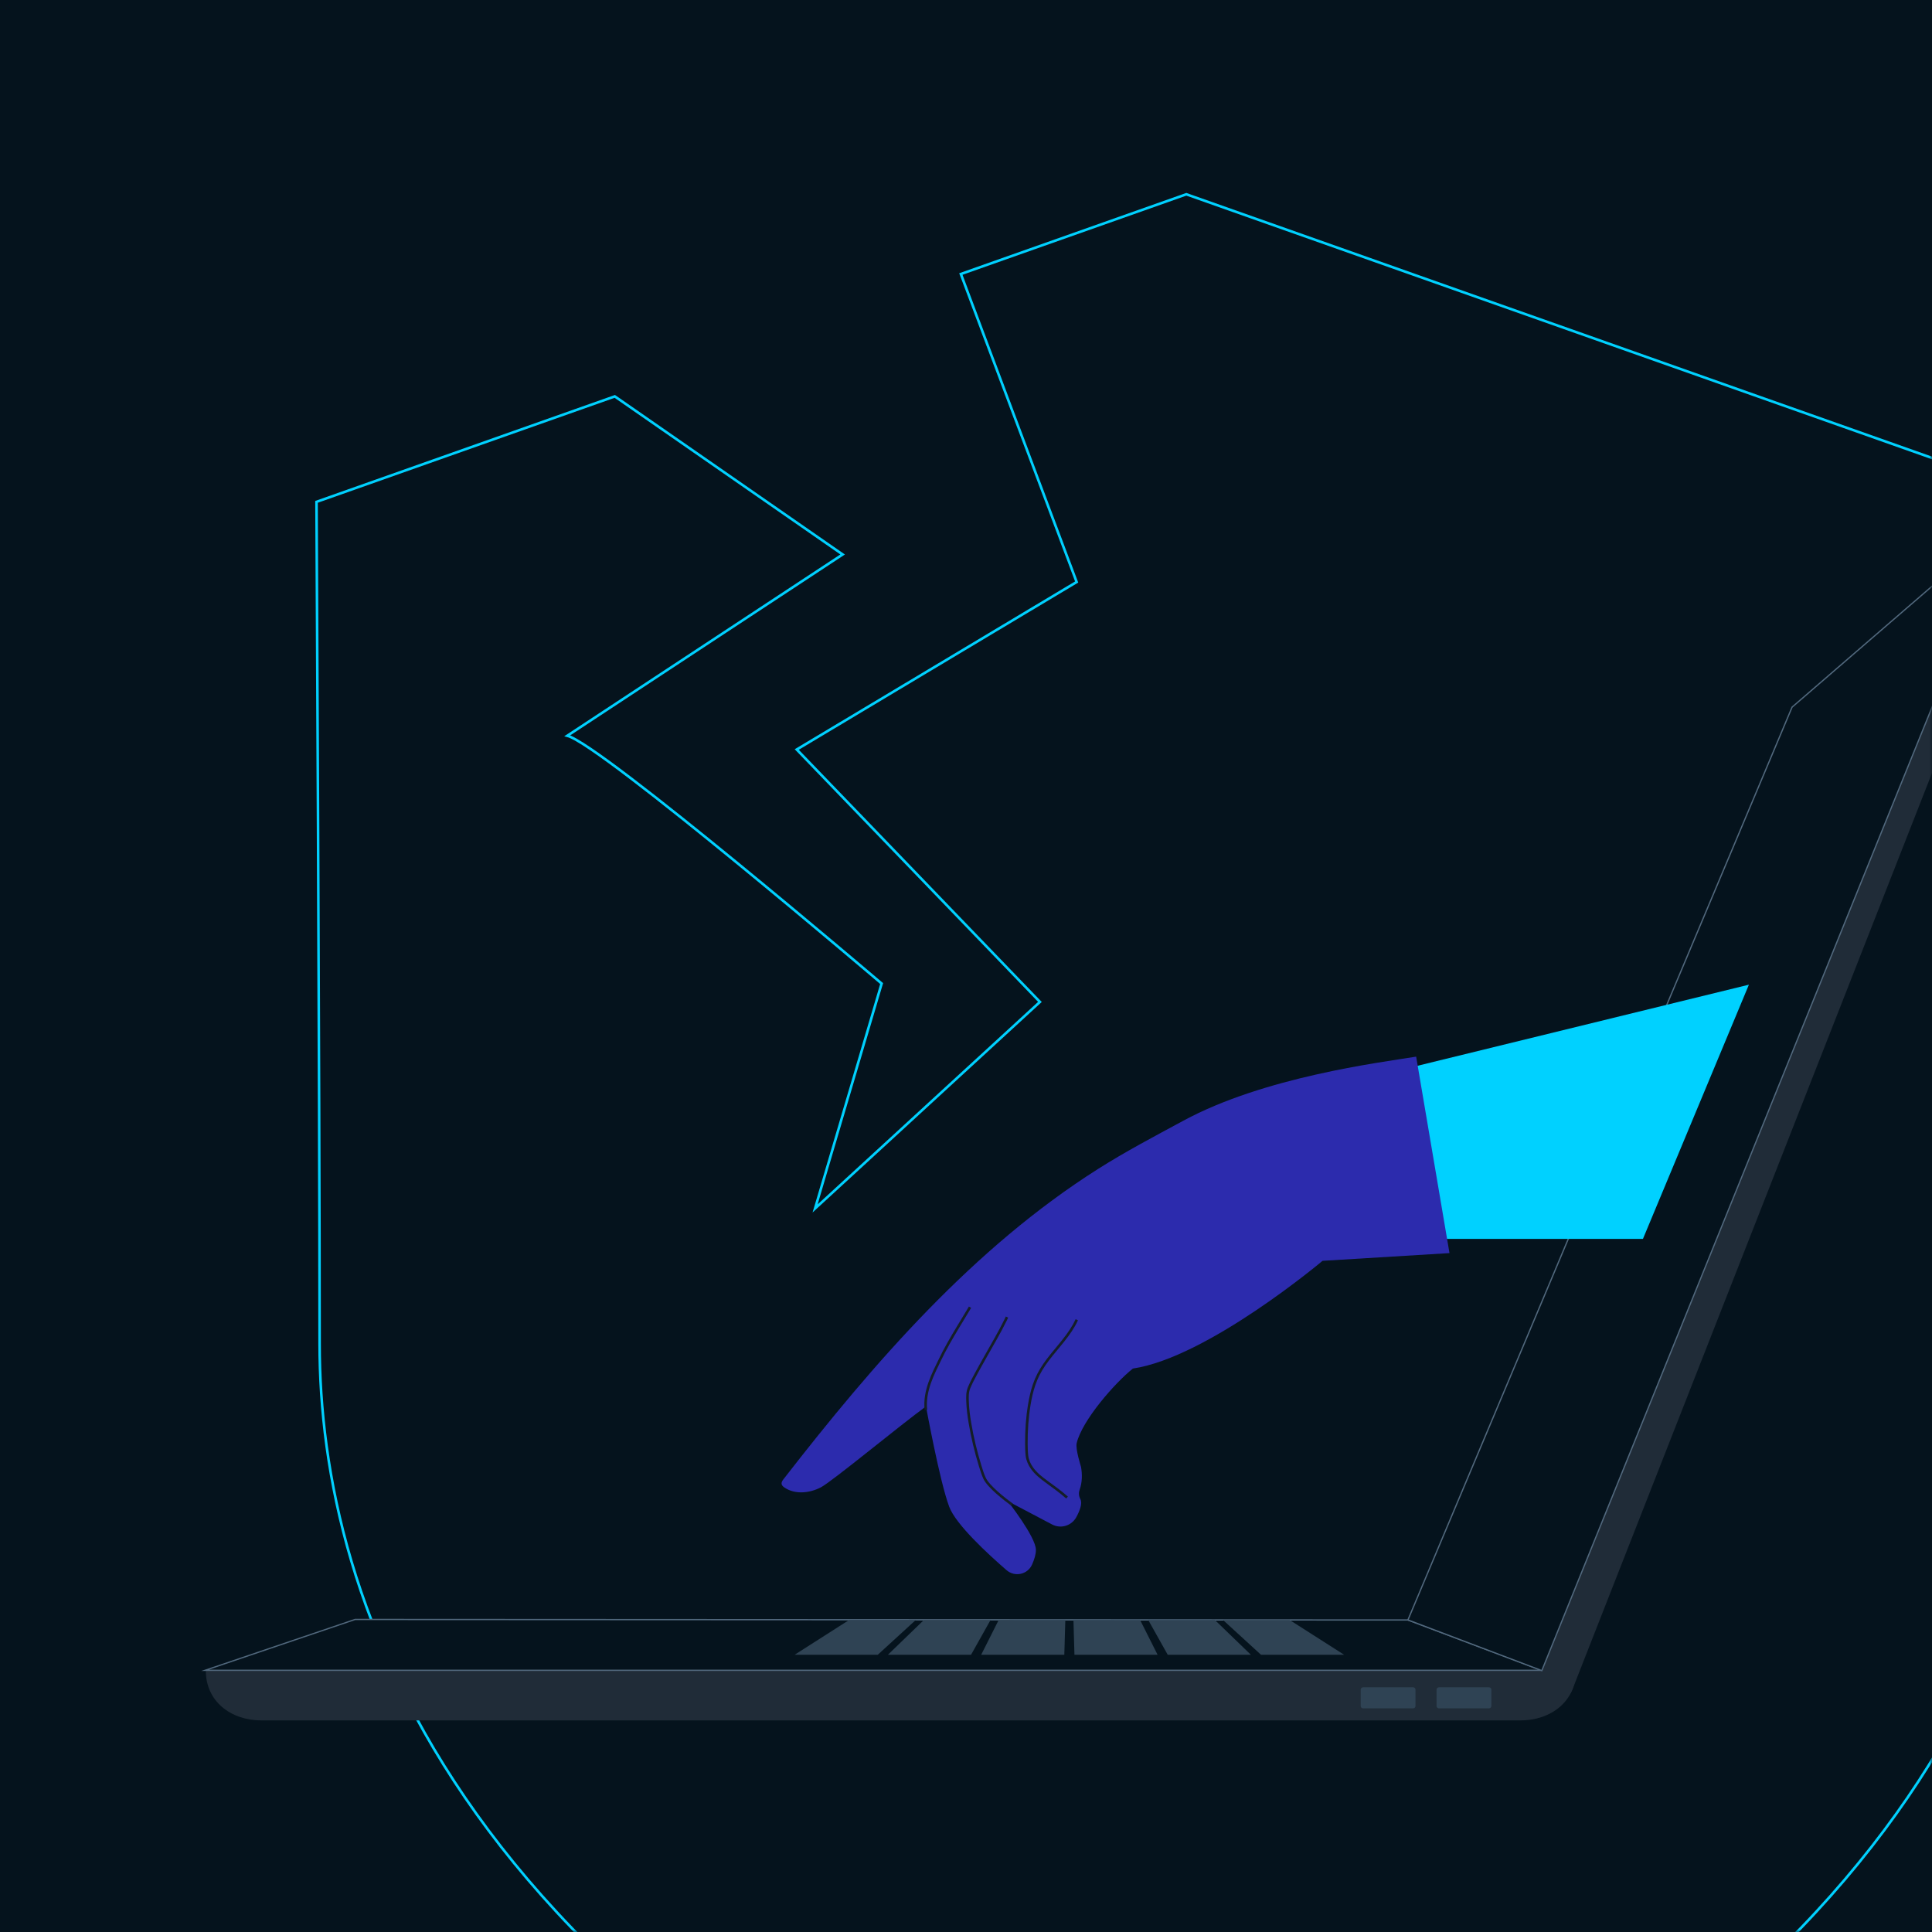 <svg width="376" height="376" viewBox="0 0 376 376" fill="none" xmlns="http://www.w3.org/2000/svg">
<rect width="376" height="376" transform="matrix(1 0 0 -1 0 376)" fill="#05131D"/>
<mask id="mask0_1804_11841" style="mask-type:alpha" maskUnits="userSpaceOnUse" x="0" y="0" width="376" height="376">
<rect width="376" height="376" transform="matrix(1 0 0 -1 0 376)" fill="#05131D"/>
</mask>
<g mask="url(#mask0_1804_11841)">
<path d="M119.646 77.144C141.767 92.506 163.991 107.908 163.991 107.908L110.408 143.188C117.106 144.974 171.581 191.417 171.581 191.417L158.632 235.181L202.391 194.99L155.06 145.867L209.536 113.267L187 53.328L230.88 37.81L400.156 97.668C400.156 97.668 399.553 212.384 399.553 261.56C399.553 310.737 374.329 393.678 230.884 449.536H230.866C87.425 393.674 62.201 310.732 62.201 261.56C62.201 212.388 61.599 97.668 61.599 97.668L119.646 77.144Z" stroke="#00D1FF" stroke-width="0.5" stroke-miterlimit="10"/>
<path d="M306.712 325.13C306.712 331.107 301.862 334.822 295.876 334.822H50.891C44.907 334.822 40.055 331.107 40.055 325.13H306.712Z" fill="#202C38"/>
<path d="M300.062 325.074L274.012 315.278L69.11 315.173L39.91 325.074H300.062Z" fill="#05131D" stroke="#51687D" stroke-width="0.25" stroke-miterlimit="10"/>
<path d="M390.758 112.84L306.003 328.837C304.357 332.9 297.868 330.541 297.868 330.541L390.661 101.53C393.499 104.513 392.403 108.777 390.758 112.84Z" fill="#202C38"/>
<path d="M390.678 101.419L348.766 137.626L274.007 315.267L300.063 325.13L390.678 101.419Z" fill="#05131D" stroke="#51687D" stroke-width="0.25" stroke-miterlimit="10"/>
<path d="M245.41 322.043H261.587L250.992 315.28H238.02L245.41 322.043Z" fill="#2F4354"/>
<path d="M227.258 322.043H243.438L236.438 315.28H223.466L227.258 322.043Z" fill="#2F4354"/>
<path d="M209.106 322.043H225.285L221.883 315.28H208.911L209.106 322.043Z" fill="#2F4354"/>
<path d="M190.957 322.043H207.134L207.331 315.28H194.359L190.957 322.043Z" fill="#2F4354"/>
<path d="M172.805 322.043H188.984L192.776 315.28H179.804L172.805 322.043Z" fill="#2F4354"/>
<path d="M154.654 322.043H170.831L178.221 315.28H165.248L154.654 322.043Z" fill="#2F4354"/>
<path d="M280.035 328.377H289.786C290.037 328.377 290.241 328.581 290.241 328.832V332.019C290.241 332.27 290.037 332.474 289.786 332.474H280.035C279.784 332.474 279.58 332.27 279.58 332.019V328.832C279.58 328.581 279.784 328.377 280.035 328.377Z" fill="#2F4354"/>
<path d="M265.27 328.377H275.021C275.273 328.377 275.477 328.581 275.477 328.832V332.019C275.477 332.27 275.273 332.474 275.021 332.474H265.27C265.019 332.474 264.815 332.27 264.815 332.019V328.832C264.815 328.581 265.019 328.377 265.27 328.377Z" fill="#2F4354"/>
<path d="M319.747 241.107H267.493L270.146 208.821L340.367 191.636" fill="#00D1FF"/>
<path d="M275.604 205.641C268.38 206.81 246.035 209.592 230.286 218.116C224.699 221.139 219.066 224.095 213.702 227.496C189.434 242.879 170.122 265.16 152.505 287.845C152.283 288.132 152.045 288.469 152.117 288.826C152.173 289.111 152.415 289.323 152.654 289.488C154.702 290.897 157.546 290.61 159.752 289.463C161.958 288.316 175.333 277.237 180.215 273.715C180.215 273.715 182.861 288.245 184.733 293.241C186.018 296.668 192.161 302.352 195.892 305.582C197.491 306.968 199.989 306.436 200.851 304.503C201.286 303.53 201.613 302.501 201.605 301.626C201.582 299.075 196.106 292.134 196.106 292.134L204.761 296.689C206.466 297.587 208.569 296.937 209.481 295.243C210.168 293.97 210.68 292.589 210.266 291.78C209.899 291.065 209.939 290.43 210.117 289.922C210.621 288.499 210.65 286.95 210.38 285.463C210.38 285.463 209.27 282.002 209.54 280.866C210.588 276.444 216.926 269.18 220.477 266.344C235.046 264.185 257.391 245.378 257.391 245.378L282.096 243.875L275.609 205.643L275.604 205.641Z" fill="#2c2bad"/>
<path d="M180.198 274.399C179.778 270.625 181.728 267.151 182.849 264.789C183.919 262.533 185.183 260.376 186.471 258.24C187.242 256.961 188.022 255.69 188.784 254.407" stroke="#141E27" stroke-width="0.5" stroke-miterlimit="10"/>
<path d="M196.988 292.846C195.565 291.811 192.361 289.324 191.613 287.695C191.255 286.913 190.998 286.079 190.747 285.259C189.911 282.547 189.24 279.767 188.77 276.966C188.535 275.563 188.341 274.142 188.3 272.719C188.272 271.853 188.249 270.943 188.579 270.13C188.946 269.222 189.412 268.354 189.876 267.49C190.52 266.291 191.187 265.104 191.857 263.918C193.16 261.606 194.518 259.312 195.689 256.929C195.788 256.727 195.884 256.524 195.979 256.321" stroke="#141E27" stroke-width="0.5" stroke-miterlimit="10"/>
<path d="M207.666 291.448C206.403 290.331 205.035 289.358 203.677 288.362C202.629 287.595 201.595 286.79 200.841 285.719C200.331 284.993 199.958 284.165 199.859 283.283C199.773 282.515 199.758 281.74 199.752 280.968C199.731 278.429 199.907 275.878 200.321 273.373C200.537 272.058 200.827 270.75 201.255 269.488C201.725 268.105 202.394 266.817 203.219 265.614C205.035 262.964 207.419 260.725 209.01 257.918C209.209 257.568 209.392 257.207 209.562 256.843" stroke="#141E27" stroke-width="0.5" stroke-miterlimit="10"/>
</g>
</svg>
